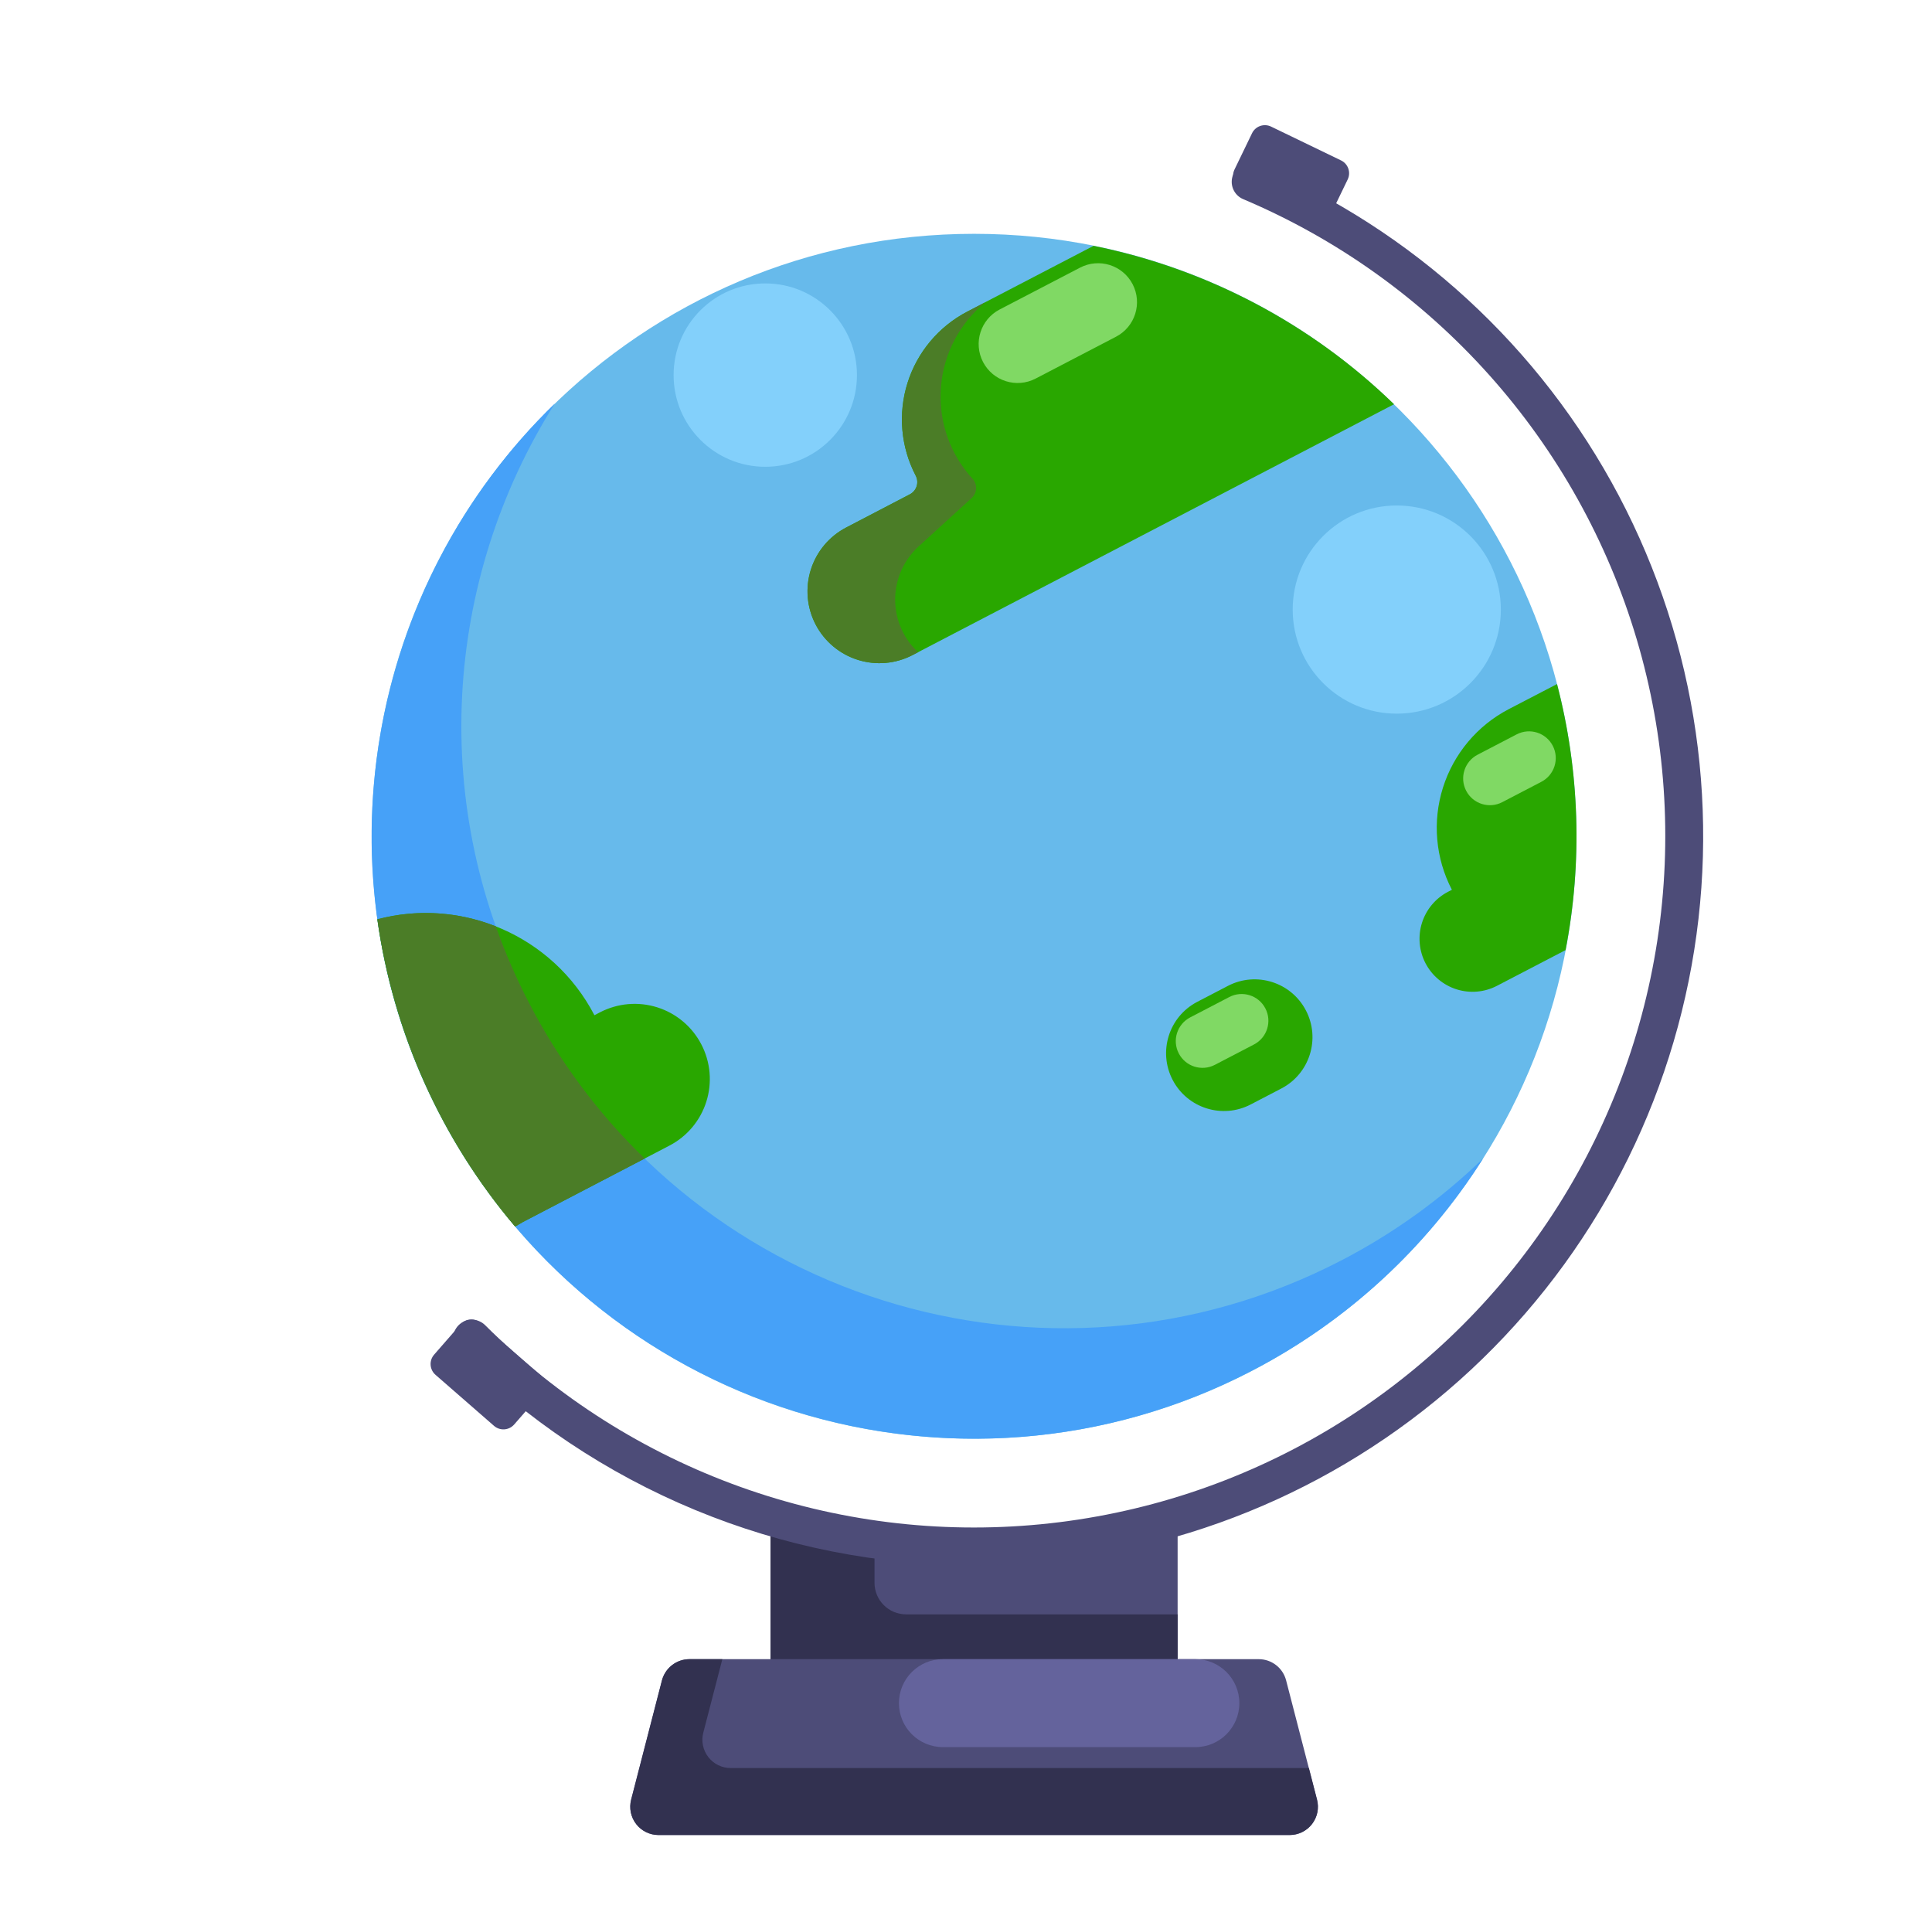 <svg width="301" height="300" viewBox="0 0 301 300" fill="none" xmlns="http://www.w3.org/2000/svg">
<path d="M120.047 236.312V259.742H183.471V236.312C159.764 242.532 138.31 243.293 120.047 236.312Z" fill="#4D4C78"/>
<path d="M141.164 251.488C139.86 251.488 138.609 250.97 137.687 250.048C136.765 249.126 136.247 247.875 136.247 246.571V240.425C130.71 239.666 125.276 238.286 120.047 236.312V259.742H183.471V251.488H141.164Z" fill="#323150"/>
<path d="M151.76 243.848C136.843 243.862 122.07 240.93 108.288 235.222C94.506 229.514 81.987 221.142 71.448 210.585C71.176 210.313 70.96 209.99 70.813 209.635C70.666 209.28 70.59 208.899 70.59 208.514C70.59 208.13 70.666 207.749 70.813 207.394C70.96 207.038 71.176 206.715 71.448 206.443C71.719 206.172 72.042 205.956 72.398 205.809C72.753 205.661 73.134 205.586 73.518 205.586C73.903 205.586 74.284 205.661 74.639 205.809C74.994 205.956 75.317 206.172 75.589 206.443C86.832 217.676 100.421 226.281 115.381 231.643C130.342 237.005 146.303 238.99 162.121 237.456C177.939 235.922 193.222 230.907 206.874 222.771C220.525 214.635 232.207 203.579 241.083 190.395C249.958 177.212 255.806 162.229 258.208 146.519C260.611 130.81 259.507 114.763 254.977 99.53C250.447 84.297 242.602 70.255 232.006 58.411C221.409 46.567 208.323 37.215 193.687 31.024C193.332 30.874 193.01 30.656 192.74 30.382C192.47 30.107 192.256 29.783 192.112 29.426C191.967 29.069 191.894 28.688 191.897 28.303C191.9 27.918 191.978 27.537 192.128 27.183C192.278 26.828 192.496 26.506 192.77 26.236C193.045 25.966 193.369 25.752 193.726 25.608C194.083 25.463 194.464 25.39 194.849 25.393C195.234 25.395 195.615 25.474 195.97 25.624C220.114 35.825 239.987 54.062 252.22 77.243C264.454 100.425 268.293 127.123 263.089 152.812C257.885 178.501 243.957 201.6 223.666 218.192C203.375 234.784 177.971 243.849 151.76 243.848Z" fill="#4D4C78"/>
<path d="M151.759 224.122C203.59 224.122 245.608 182.105 245.608 130.274C245.608 78.442 203.59 36.425 151.759 36.425C99.928 36.425 57.91 78.442 57.91 130.274C57.91 182.105 99.928 224.122 151.759 224.122Z" fill="#67BAEB"/>
<path d="M209.097 196.288C163.131 220.229 106.453 202.375 82.512 156.41C66.502 125.693 69.18 90.19 86.434 62.868C57.37 91.01 48.883 135.922 68.536 173.619C92.478 219.585 149.141 237.439 195.107 213.497C209.811 205.874 222.221 194.474 231.063 180.468C224.543 186.773 217.144 192.102 209.097 196.288Z" fill="#46A1F8"/>
<path d="M170.374 38.298L150.691 48.542C146.241 50.864 142.894 54.858 141.388 59.647C139.881 64.436 140.338 69.626 142.657 74.078C142.79 74.328 142.872 74.602 142.899 74.883C142.926 75.165 142.898 75.449 142.815 75.72C142.732 75.99 142.596 76.242 142.416 76.46C142.236 76.678 142.014 76.858 141.764 76.99L131.842 82.171C129.205 83.543 127.221 85.907 126.326 88.742C125.432 91.576 125.7 94.651 127.072 97.288C128.446 99.923 130.811 101.904 133.646 102.795C136.48 103.687 139.553 103.417 142.189 102.044L217.189 62.971C204.272 50.429 188.021 41.864 170.374 38.298Z" fill="#29A700"/>
<path d="M142.394 100.961C140.389 98.766 139.339 95.865 139.473 92.895C139.608 89.926 140.916 87.132 143.111 85.127L151.379 77.59C151.587 77.398 151.755 77.167 151.873 76.91C151.992 76.653 152.058 76.376 152.069 76.093C152.08 75.81 152.035 75.528 151.937 75.263C151.838 74.997 151.688 74.754 151.496 74.546H151.481C148.099 70.836 146.327 65.935 146.555 60.92C146.783 55.904 148.991 51.184 152.696 47.795L153.442 47.122L150.691 48.556C146.241 50.879 142.894 54.873 141.388 59.661C139.881 64.45 140.338 69.641 142.657 74.093C142.79 74.343 142.872 74.616 142.899 74.898C142.926 75.179 142.898 75.464 142.815 75.734C142.732 76.005 142.596 76.256 142.416 76.474C142.236 76.692 142.014 76.873 141.764 77.005L131.842 82.171C129.205 83.543 127.221 85.906 126.326 88.741C125.432 91.576 125.7 94.651 127.072 97.288C128.446 99.922 130.811 101.903 133.646 102.795C136.48 103.687 139.553 103.417 142.189 102.044L143.037 101.605C142.818 101.4 142.598 101.181 142.394 100.961Z" fill="#4B7D27"/>
<path d="M191.304 153.584L186.527 156.071C182.111 158.37 180.394 163.812 182.692 168.227C184.991 172.642 190.434 174.357 194.85 172.058L199.626 169.571C204.043 167.272 205.76 161.83 203.461 157.415C201.163 153.001 195.72 151.285 191.304 153.584Z" fill="#29A700"/>
<path d="M168.269 41.693L155.742 48.213C152.767 49.762 151.61 53.427 153.157 56.399C154.704 59.372 158.37 60.526 161.346 58.977L173.872 52.456C176.847 50.907 178.005 47.242 176.457 44.27C174.91 41.298 171.244 40.144 168.269 41.693Z" fill="#80D964"/>
<path d="M191.518 155.321L185.43 158.49C183.387 159.554 182.592 162.071 183.654 164.112C184.717 166.153 187.234 166.945 189.278 165.881L195.365 162.712C197.409 161.649 198.204 159.132 197.141 157.091C196.079 155.05 193.561 154.257 191.518 155.321Z" fill="#80D964"/>
<path d="M109.262 162.688C108.552 161.323 107.58 160.111 106.401 159.122C105.222 158.132 103.859 157.385 102.391 156.923C100.923 156.461 99.379 156.293 97.846 156.428C96.313 156.564 94.822 157 93.457 157.712L92.609 158.151C86.082 145.639 71.872 139.742 58.789 143.21C61.287 160.872 68.729 177.467 80.257 191.078L81.428 190.39L104.272 178.478C105.638 177.771 106.851 176.801 107.842 175.624C108.832 174.447 109.581 173.086 110.044 171.619C110.508 170.152 110.677 168.608 110.543 167.076C110.409 165.543 109.974 164.052 109.262 162.688Z" fill="#29A700"/>
<path d="M82.511 156.409C80.475 152.503 78.714 148.459 77.243 144.307C71.367 141.977 64.899 141.592 58.789 143.209C61.287 160.871 68.729 177.466 80.257 191.078L81.428 190.39L100.438 180.483C93.204 173.477 87.15 165.348 82.511 156.409Z" fill="#4B7D27"/>
<path d="M242.579 106.565L235.057 110.473C230.152 113.032 226.465 117.434 224.805 122.711C223.144 127.988 223.647 133.708 226.203 138.614L225.603 138.922C224.641 139.422 223.787 140.107 223.09 140.938C222.393 141.769 221.867 142.728 221.541 143.762C221.214 144.797 221.095 145.885 221.19 146.965C221.284 148.045 221.59 149.096 222.091 150.058C222.592 151.02 223.277 151.874 224.107 152.571C224.938 153.268 225.898 153.795 226.932 154.121C227.966 154.447 229.054 154.566 230.134 154.472C231.215 154.377 232.266 154.071 233.227 153.57L243.91 148.009C246.568 134.269 246.113 120.107 242.579 106.565Z" fill="#29A700"/>
<path d="M236.289 114.403L230.201 117.572C228.158 118.636 227.363 121.153 228.426 123.194C229.488 125.235 232.006 126.027 234.049 124.963L240.137 121.794C242.18 120.731 242.975 118.214 241.913 116.173C240.85 114.132 238.333 113.339 236.289 114.403Z" fill="#80D964"/>
<path d="M208.93 24.99L198.034 19.723C196.928 19.188 195.598 19.651 195.063 20.758L192.337 26.397C191.802 27.503 192.266 28.833 193.372 29.367L204.268 34.635C205.374 35.169 206.704 34.706 207.238 33.6L209.964 27.961C210.499 26.855 210.036 25.525 208.93 24.99Z" fill="#4D4C78"/>
<path d="M84.009 214.053L74.889 206.097C73.963 205.289 72.558 205.385 71.751 206.311L67.633 211.031C66.826 211.957 66.921 213.362 67.847 214.169L76.967 222.125C77.893 222.933 79.298 222.837 80.106 221.911L84.223 217.191C85.031 216.266 84.935 214.86 84.009 214.053Z" fill="#4D4C78"/>
<path d="M200.916 285.864H102.589C101.918 285.863 101.255 285.708 100.653 285.412C100.05 285.116 99.524 284.686 99.113 284.155C98.702 283.624 98.418 283.006 98.282 282.349C98.147 281.691 98.163 281.012 98.33 280.361L103.13 261.776C103.379 260.831 103.932 259.994 104.705 259.396C105.478 258.798 106.426 258.472 107.404 258.469H196.116C197.092 258.47 198.039 258.796 198.81 259.395C199.581 259.993 200.131 260.831 200.374 261.776L205.189 280.361C205.356 281.013 205.373 281.694 205.236 282.352C205.1 283.011 204.814 283.63 204.402 284.161C203.989 284.692 203.461 285.122 202.856 285.417C202.252 285.712 201.588 285.865 200.916 285.864Z" fill="#4D4C78"/>
<path d="M203.916 275.43H113.843C113.17 275.431 112.506 275.278 111.902 274.983C111.298 274.687 110.769 274.258 110.356 273.727C109.944 273.195 109.658 272.577 109.522 271.918C109.386 271.26 109.402 270.579 109.569 269.927L112.54 258.469H107.404C106.426 258.472 105.478 258.798 104.705 259.396C103.932 259.994 103.379 260.831 103.13 261.776L98.33 280.361C98.163 281.012 98.147 281.691 98.282 282.349C98.418 283.006 98.702 283.624 99.113 284.155C99.524 284.686 100.05 285.116 100.653 285.412C101.255 285.708 101.918 285.863 102.589 285.864H200.916C201.588 285.865 202.252 285.712 202.856 285.417C203.461 285.122 203.989 284.692 204.402 284.161C204.814 283.63 205.1 283.011 205.236 282.352C205.373 281.694 205.356 281.013 205.189 280.361L203.916 275.43Z" fill="#323150"/>
<path d="M119.228 72.717C127.116 72.717 133.511 66.323 133.511 58.434C133.511 50.546 127.116 44.151 119.228 44.151C111.34 44.151 104.945 50.546 104.945 58.434C104.945 66.323 111.34 72.717 119.228 72.717Z" fill="#83D0FB"/>
<path d="M217.613 111.175C226.568 111.175 233.828 103.916 233.828 94.961C233.828 86.006 226.568 78.746 217.613 78.746C208.658 78.746 201.398 86.006 201.398 94.961C201.398 103.916 208.658 111.175 217.613 111.175Z" fill="#83D0FB"/>
<path d="M186.238 258.469H146.902C143.119 258.469 140.053 261.535 140.053 265.318V265.322C140.053 269.104 143.119 272.171 146.902 272.171H186.238C190.021 272.171 193.087 269.104 193.087 265.322V265.318C193.087 261.535 190.021 258.469 186.238 258.469Z" fill="#64639C"/>
</svg>
